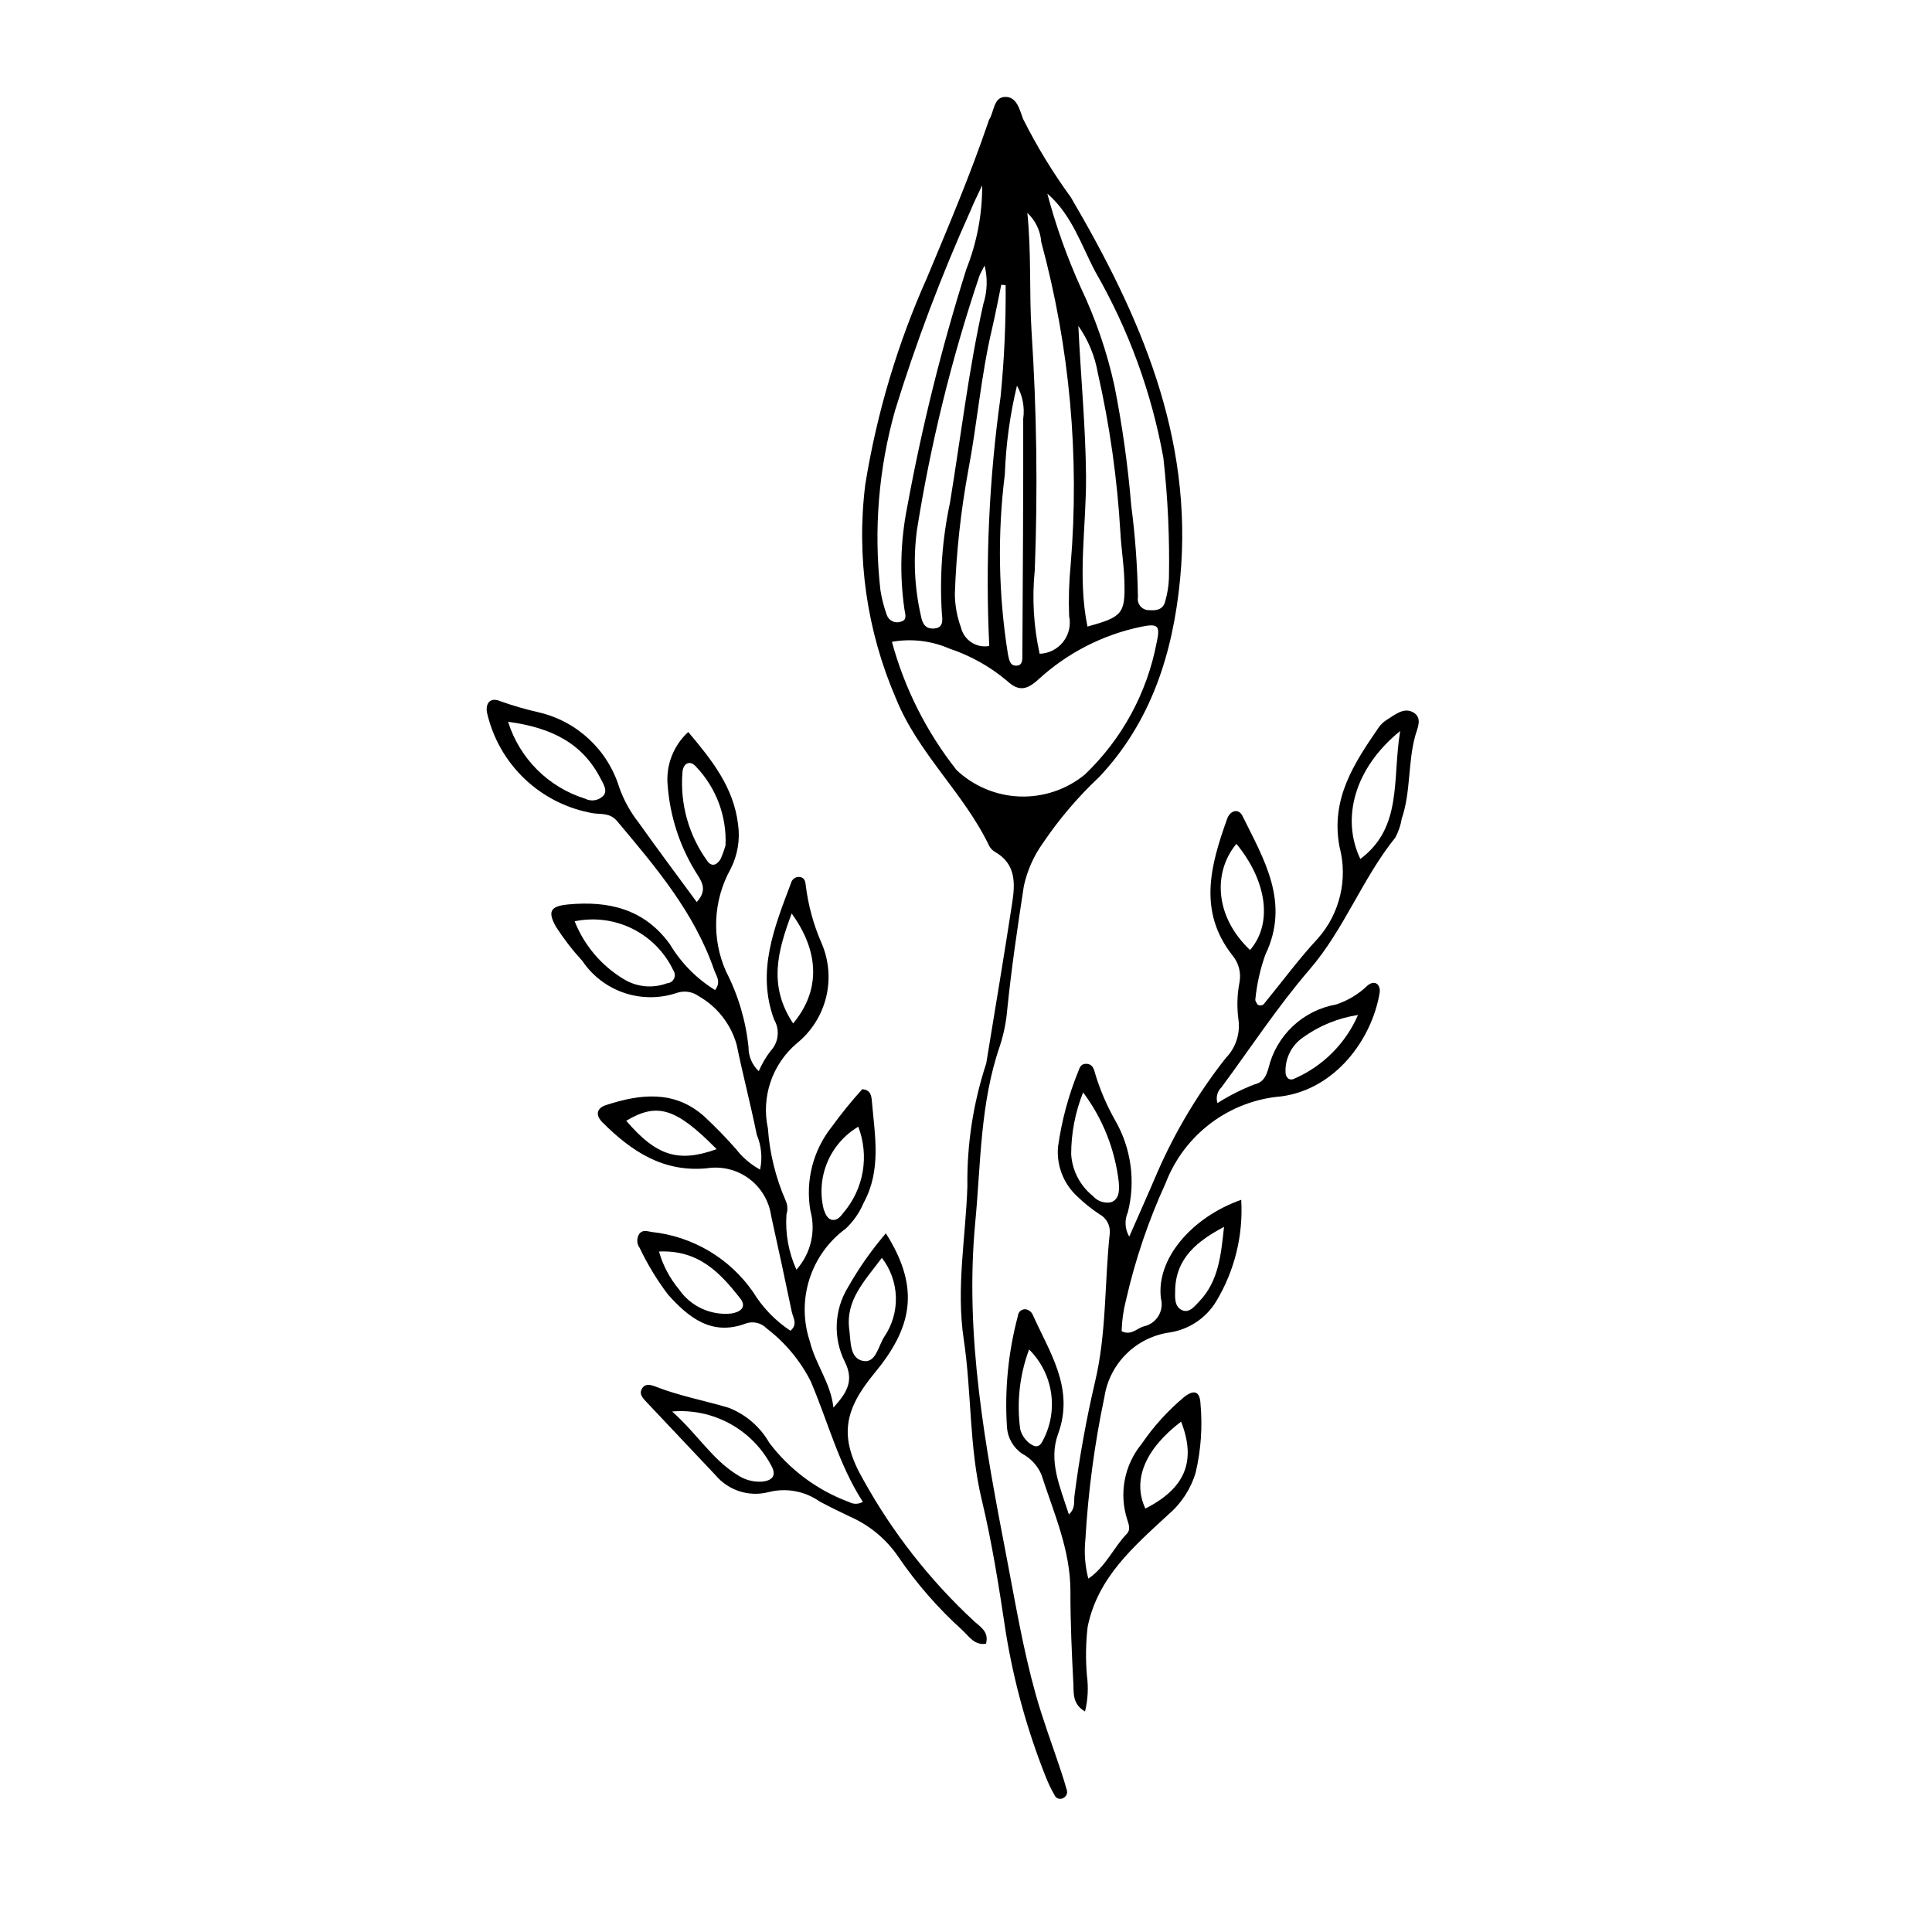 <?xml version="1.0" encoding="UTF-8"?>
<!-- The Best Svg Icon site in the world: iconSvg.co, Visit us! https://iconsvg.co -->
<svg fill="#000000" width="800px" height="800px" version="1.1" viewBox="144 144 512 512" xmlns="http://www.w3.org/2000/svg">
 <g>
  <path d="m405.36 425.83c2.363-14.5 4.742-28.566 6.902-42.664 0.781-5.09 0.949-10.215-4.492-13.352-0.676-0.375-1.234-0.934-1.605-1.609-6.695-14.023-18.844-24.461-24.758-39.176-7.699-17.82-10.496-37.379-8.098-56.645 3.051-18.879 8.543-37.281 16.34-54.746 5.688-13.625 11.461-27.23 16.23-41.223 0.059-0.246 0.145-0.488 0.258-0.719 1.309-2.074 1.18-5.762 3.992-5.996 3.367-0.285 4.086 3.461 5 5.824v0.004c3.644 7.258 7.883 14.207 12.668 20.773 18.27 31.191 32.516 63.445 28.961 100.97-1.879 19.836-7.691 38.055-21.484 52.668-5.606 5.258-10.602 11.133-14.902 17.504-2.441 3.41-4.156 7.289-5.043 11.387-1.664 10.832-3.273 21.656-4.383 32.559v0.004c-0.27 3.305-0.922 6.57-1.945 9.727-5.273 15.18-5.051 31.098-6.543 46.777-2.856 30.043 2.629 59.332 8.262 88.594 2.356 12.234 4.394 24.551 7.762 36.559 1.922 6.852 4.445 13.527 6.684 20.289 0.559 1.684 1.09 3.379 1.562 5.086h0.008c0.215 0.766-0.117 1.578-0.805 1.977-0.414 0.305-0.949 0.395-1.441 0.246-0.496-0.148-0.891-0.52-1.07-1.004-0.879-1.543-1.648-3.148-2.301-4.801-4.891-12.309-8.43-25.113-10.559-38.188-1.777-11.828-3.617-23.656-6.41-35.305-3.344-13.961-2.641-28.375-4.754-42.457-2.035-13.57 0.516-26.926 0.969-40.375h0.004c-0.164-11.098 1.523-22.145 4.992-32.691zm-24.992-111.74c3.363 12.371 9.195 23.934 17.141 33.992 4.555 4.293 10.516 6.777 16.77 6.996 6.254 0.215 12.375-1.852 17.215-5.816 9.836-9.391 16.492-21.617 19.031-34.977 1.008-4.473 0.348-5.098-4.012-4.211v0.004c-10.242 2.106-19.715 6.965-27.406 14.051-3.066 2.769-5.188 3.117-8.242 0.301v-0.004c-4.484-3.777-9.645-6.672-15.207-8.52-4.805-2.102-10.125-2.734-15.289-1.816zm39.148 3.168c2.445-0.082 4.731-1.242 6.238-3.168 1.512-1.93 2.086-4.426 1.578-6.82-0.176-4.566-0.039-9.141 0.414-13.688 2.375-28.727-0.266-57.648-7.809-85.465-0.207-2.941-1.523-5.695-3.68-7.707 1.109 11.109 0.469 21.285 1.113 31.379v0.004c1.375 21.07 1.66 42.199 0.855 63.297-0.75 7.41-0.312 14.895 1.289 22.168zm2.035-121.95c2.258 8.531 5.223 16.859 8.863 24.895 3.938 8.289 6.926 16.992 8.902 25.953 2.086 10.48 3.578 21.074 4.465 31.727 1.055 8.062 1.648 16.18 1.781 24.312-0.16 0.898 0.094 1.82 0.699 2.504 0.602 0.684 1.484 1.051 2.394 1 1.953 0.16 3.644-0.223 4.148-2.391 0.566-1.957 0.895-3.981 0.977-6.019 0.211-10.684-0.285-21.371-1.48-31.992-3.129-17.316-9.215-33.969-17.992-49.227-3.797-7.125-6.207-15.105-12.758-20.762zm-17.266-2.184c-1.043 2.246-2.188 4.453-3.109 6.75-7.734 17.188-14.402 34.832-19.961 52.844-4.371 15.473-5.699 31.645-3.902 47.625 0.352 2.262 0.918 4.484 1.695 6.637 0.258 0.738 0.805 1.34 1.512 1.672 0.711 0.328 1.52 0.359 2.254 0.086 1.66-0.418 1.156-1.883 0.93-3.141l-0.004-0.004c-1.324-9.086-1.074-18.332 0.738-27.332 3.91-21.305 9.145-42.344 15.676-62.996 2.793-7.047 4.211-14.562 4.172-22.141zm25.488 37.227c0.625 13.395 1.918 26.531 2.035 39.738 0.117 13.266-2.328 26.598 0.375 39.953 9.285-2.543 10.043-3.394 9.793-12.082-0.125-4.305-0.836-8.59-1.062-12.898l-0.004 0.004c-0.828-14.215-2.824-28.332-5.977-42.219-0.785-4.492-2.551-8.758-5.164-12.496zm-24.844-15.988c-0.727 1.449-1.141 2.09-1.387 2.785v0.004c-7.379 21.926-12.91 44.43-16.539 67.277-1.016 7.574-0.664 15.266 1.039 22.715 0.359 1.957 1.055 3.484 3.281 3.426 2.594-0.07 2.508-1.898 2.293-3.805-0.648-9.906 0.07-19.852 2.141-29.559 2.883-17.551 4.953-35.246 8.832-52.633v0.004c1.059-3.309 1.176-6.844 0.34-10.215zm5.578 5.223-1.16-0.137c-0.816 3.926-1.551 7.875-2.469 11.777-2.922 12.391-3.918 25.105-6.301 37.574-1.977 10.75-3.152 21.629-3.531 32.555 0.02 3.047 0.57 6.07 1.621 8.934 0.797 3.367 4.094 5.523 7.496 4.902-1.062-22.094-0.055-44.238 3.012-66.145 0.965-9.789 1.41-19.625 1.332-29.461zm3 26.617c-1.852 7.688-2.93 15.543-3.211 23.445-1.98 15.852-1.707 31.902 0.809 47.676 0.332 1.609 0.566 3.277 2.477 3.066 1.512-0.168 1.352-1.867 1.359-3.09 0.109-20.77 0.266-41.535 0.219-62.301l-0.004-0.004c0.441-3.031-0.141-6.125-1.648-8.793z"/>
  <path d="m405.3 579.6c-3.023 0.512-4.492-1.938-6.215-3.539-6.434-5.805-12.156-12.355-17.043-19.516-3.152-4.629-7.535-8.289-12.66-10.559-2.754-1.32-5.512-2.641-8.199-4.094h0.004c-3.949-2.766-8.91-3.66-13.578-2.449-5.109 1.301-10.516-0.422-13.93-4.441-6.125-6.477-12.242-12.957-18.352-19.445-0.844-0.902-1.945-1.969-1.324-3.305 0.883-1.91 2.695-1.191 3.984-0.691 6.203 2.402 12.742 3.606 19.078 5.5v-0.004c4.57 1.773 8.391 5.066 10.82 9.324 5.41 7.144 12.754 12.59 21.16 15.688 1.133 0.617 2.504 0.59 3.613-0.062-6.402-9.906-9.246-21.312-13.84-32.004-2.789-5.469-6.769-10.238-11.652-13.961-1.453-1.512-3.672-2.008-5.629-1.262-9.043 3.367-15.199-1.777-20.516-7.715v0.004c-2.918-3.859-5.43-8.004-7.508-12.371-0.773-1.055-0.84-2.473-0.168-3.594 0.922-1.379 2.254-0.77 3.453-0.602h0.004c10.801 1.164 20.566 6.957 26.766 15.883 2.512 4.109 5.891 7.621 9.906 10.281 2.027-1.715 0.676-3.461 0.344-5.062-1.762-8.473-3.582-16.938-5.457-25.387-0.559-3.945-2.676-7.5-5.879-9.871s-7.223-3.356-11.156-2.738c-11.586 1.113-19.973-4.5-27.617-12.117-2.106-2.098-1.477-3.863 0.895-4.637 9.043-2.941 18.051-4.035 25.949 2.934 2.981 2.766 5.816 5.68 8.5 8.73 1.73 2.231 3.898 4.082 6.375 5.438 0.66-3.094 0.355-6.312-0.871-9.227-1.617-7.984-3.691-15.875-5.332-23.855-1.531-5.457-5.152-10.086-10.074-12.887-1.695-1.215-3.875-1.527-5.84-0.84-4.516 1.512-9.402 1.5-13.914-0.031-4.508-1.527-8.391-4.496-11.055-8.445-2.582-2.812-4.922-5.844-6.996-9.051-2.25-4.019-1.57-5.477 3.168-5.926 10.719-1.02 20.25 1.156 27.023 10.555v0.004c2.953 4.941 7.059 9.102 11.965 12.117 1.699-2.215 0.289-3.762-0.254-5.336-5.277-15.289-15.539-27.32-25.711-39.43-1.809-2.152-3.996-1.785-6.215-2.059-6.832-1.145-13.172-4.297-18.207-9.059-5.035-4.758-8.539-10.914-10.062-17.672-0.438-2.582 0.996-4.062 3.488-3.008 3.352 1.199 6.773 2.195 10.246 2.977 10.172 2.371 18.309 9.984 21.348 19.977 1.207 3.348 2.945 6.481 5.141 9.277 4.977 7.016 10.141 13.895 15.363 21.012 3.215-3.492 1.004-5.832-0.535-8.395h0.004c-4.086-6.789-6.535-14.438-7.156-22.34-0.566-5.367 1.453-10.684 5.441-14.32 6.242 7.406 12.008 14.59 13.199 24.465 0.582 4.062-0.117 8.207-1.992 11.859-4.629 8.344-5.078 18.383-1.207 27.105 3.234 6.273 5.262 13.098 5.973 20.117-0.02 2.398 0.965 4.695 2.715 6.336 0.805-1.883 1.84-3.66 3.078-5.293 2.172-2.25 2.578-5.672 0.992-8.371-4.738-12.801 0.082-24.516 4.488-36.23 0.27-1.023 1.25-1.695 2.301-1.574 1.305 0.176 1.508 1.246 1.598 2.242 0.648 5.316 2.074 10.512 4.238 15.414 1.922 4.527 2.316 9.555 1.125 14.324-1.195 4.773-3.91 9.023-7.738 12.109-3.203 2.711-5.609 6.242-6.957 10.215-1.352 3.973-1.594 8.238-0.703 12.336 0.465 6.602 2.059 13.07 4.707 19.133 0.52 1.141 0.594 2.434 0.211 3.625-0.355 5.039 0.551 10.082 2.637 14.68 3.812-4.25 5.207-10.145 3.703-15.652-1.371-7.926 0.723-16.059 5.75-22.332 2.488-3.422 5.156-6.711 7.996-9.848 2.246 0.168 2.43 1.766 2.555 3.25 0.777 9.086 2.562 18.203-2.219 26.922h0.004c-1.09 2.57-2.707 4.887-4.746 6.797-4.535 3.332-7.898 8.016-9.602 13.383-1.703 5.363-1.664 11.133 0.117 16.469 1.461 6.043 5.555 11.055 6.246 17.551 3.43-3.793 5.606-6.977 3.031-12.125-3.16-6.289-2.844-13.766 0.836-19.77 2.875-5.074 6.234-9.855 10.031-14.281 9.449 14.867 6.676 25.312-3.023 37.059-8.152 9.875-9.426 16.969-2.992 28.18l0.004 0.004c7.766 14.051 17.734 26.77 29.523 37.668 1.598 1.438 3.856 2.699 3.027 5.84zm-109.01-191.45c2.516 6.34 7.027 11.688 12.852 15.234 3.477 2.199 7.785 2.641 11.637 1.188 0.785-0.035 1.484-0.496 1.832-1.199 0.348-0.699 0.289-1.535-0.152-2.18-2.269-4.793-6.082-8.688-10.828-11.051-4.746-2.367-10.148-3.066-15.34-1.992zm-17.641-52.871c3.051 9.734 10.684 17.352 20.422 20.383 1.652 0.852 3.672 0.488 4.922-0.887 1.004-1.371-0.066-2.938-0.73-4.254-4.789-9.473-12.973-13.68-24.613-15.242zm99.051 142.06c-4.551 6.156-9.68 11.184-8.629 19.047 0.418 3.137 0.062 7.648 3.719 8.289 3.324 0.582 3.961-3.938 5.527-6.375v-0.004c2.125-3.109 3.211-6.812 3.098-10.578-0.109-3.766-1.41-7.398-3.715-10.379zm-55.582 40.719c6.731 6.012 10.559 12.625 17.145 16.719v-0.004c1.895 1.324 4.168 1.988 6.477 1.887 3.184-0.242 4.129-1.793 2.535-4.488-2.516-4.641-6.328-8.449-10.973-10.957-4.644-2.504-9.922-3.602-15.184-3.156zm-3.488-42.391h0.004c1.047 3.676 2.856 7.09 5.305 10.023 1.52 2.219 3.609 3.981 6.051 5.109 2.438 1.125 5.137 1.574 7.809 1.297 2.148-0.328 4.309-1.559 2.328-4.066-5.246-6.648-10.902-12.84-21.492-12.363zm17.637-107.64h0.004c0.348-7.719-2.473-15.242-7.801-20.836-1.641-1.895-3.438-0.879-3.609 1.426v0.004c-0.691 8.402 1.656 16.77 6.617 23.59 1.203 1.691 2.668 0.922 3.531-0.664 0.5-1.145 0.922-2.316 1.262-3.519zm17.918 47.191c7.25-8.664 7.031-18.918-0.387-29.137-3.66 9.84-6.305 19.102 0.391 29.137zm17.262 27.367 0.004 0.004c-3.68 2.184-6.555 5.496-8.207 9.445-1.648 3.949-1.98 8.324-0.949 12.477 0.438 1.191 0.973 2.594 2.309 2.773 1.293 0.172 2.191-0.914 2.977-1.98h0.004c2.621-3.094 4.363-6.832 5.043-10.828 0.68-3.996 0.273-8.102-1.176-11.887zm-37.531 5.953c-10.777-10.949-15.73-12.434-23.957-7.523 7.949 9.281 13.758 11.188 23.957 7.523z"/>
  <path d="m466.63 436.33c3.109-1.969 6.406-3.633 9.836-4.961 2.316-0.527 3.102-2.203 3.699-4.316 1.023-4.25 3.262-8.105 6.445-11.102 3.18-2.992 7.168-4.992 11.473-5.75 3.148-1.035 6.019-2.777 8.395-5.09 0.871-0.668 1.91-0.988 2.711-0.121v-0.004c0.41 0.602 0.566 1.34 0.438 2.059-2.016 12.301-11.684 25.605-26.09 27.508-6.746 0.559-13.199 3.008-18.613 7.066-5.418 4.062-9.578 9.566-12.008 15.887-4.566 9.969-8.094 20.383-10.523 31.074-0.695 2.684-1.082 5.434-1.148 8.203 2.481 1.23 3.977-0.707 5.801-1.266 1.629-0.324 3.047-1.309 3.918-2.719 0.871-1.406 1.121-3.117 0.688-4.715-1.301-10.488 8.18-21.504 21.281-26.121v-0.004c0.562 9.441-1.754 18.832-6.637 26.93-2.688 4.426-7.191 7.438-12.309 8.227-4.332 0.605-8.359 2.594-11.473 5.664-3.117 3.074-5.16 7.066-5.828 11.395-2.629 12.465-4.316 25.113-5.051 37.832-0.359 3.469-0.098 6.977 0.781 10.352 4.617-3.137 6.668-8.238 10.25-11.945 0.953-0.984 0.512-2.348 0.09-3.609v-0.004c-2.266-6.906-0.844-14.496 3.766-20.117 3.156-4.637 6.938-8.816 11.238-12.414 2.711-2.16 4.227-1.52 4.379 1.723v-0.004c0.562 6.106 0.133 12.258-1.27 18.227-1.289 4.363-3.828 8.254-7.301 11.199-9.051 8.379-18.68 16.586-21.332 29.715-0.5 4.293-0.566 8.629-0.191 12.938 0.426 3.168 0.258 6.387-0.508 9.492-3.394-1.961-2.965-4.926-3.09-7.375-0.414-8.137-0.793-16.289-0.773-24.43 0.023-11-4.422-20.816-7.684-30.949v-0.004c-1.012-2.379-2.809-4.332-5.094-5.543-2.363-1.598-3.856-4.199-4.043-7.047-0.645-9.922 0.336-19.887 2.902-29.492 0.035-0.516 0.281-0.996 0.68-1.324 0.402-0.332 0.918-0.48 1.43-0.422 0.73 0.148 1.363 0.605 1.734 1.25 4.473 10.102 11.25 19.613 6.805 31.777-2.606 7.137 0.465 13.898 2.856 21.34 1.812-1.633 1.281-3.453 1.48-4.941l0.004 0.004c1.297-10.117 3.109-20.16 5.426-30.09 3.109-12.996 2.512-26.348 3.934-39.508 0.172-2.074-0.91-4.055-2.75-5.031-2.125-1.402-4.113-3-5.938-4.777-3.617-3.359-5.473-8.207-5.027-13.125 0.953-6.824 2.742-13.504 5.336-19.887 0.355-0.918 0.633-1.973 1.918-2.059 1.652-0.109 2.219 1.09 2.5 2.324v-0.004c1.301 4.398 3.102 8.633 5.363 12.621 4.258 7.371 5.473 16.109 3.391 24.363-0.938 2.094-0.805 4.516 0.363 6.492 2.641-6.023 5.148-11.625 7.555-17.27v-0.004c4.711-10.734 10.766-20.832 18.016-30.047 2.672-2.727 3.91-6.547 3.352-10.32-0.43-3.269-0.328-6.586 0.305-9.82 0.453-2.527-0.238-5.125-1.895-7.086-9.215-11.738-5.75-23.992-1.371-36.227 0.77-2.144 3.008-2.809 4.027-0.746 5.727 11.59 12.711 22.973 6.082 36.801l-0.004-0.004c-1.363 3.836-2.254 7.82-2.652 11.871-0.078 0.387 0.355 0.879 0.555 1.316 0.301 0.23 0.688 0.32 1.059 0.242s0.691-0.312 0.875-0.645c4.684-5.711 9.07-11.691 14.09-17.086 5.852-6.637 8-15.766 5.719-24.316-2.375-12.734 3.871-22.094 10.395-31.598 0.594-0.836 1.352-1.539 2.227-2.074 2.129-1.316 4.441-3.359 6.953-1.902 2.547 1.48 1.023 4.238 0.477 6.273-1.938 7.172-1.141 14.766-3.539 21.844h-0.004c-0.289 1.754-0.859 3.449-1.691 5.019-8.777 10.883-13.523 24.289-22.75 34.996-8.453 9.809-15.598 20.75-23.32 31.188-1.133 1.078-1.555 2.707-1.086 4.203zm48.426-98.594c-12.02 9.703-15.727 23.066-10.551 33.906 11.25-8.457 8.418-21 10.555-33.91zm-84.02 95.762c-2.082 5.207-3.156 10.762-3.164 16.367 0.266 4.344 2.356 8.371 5.754 11.09 1.191 1.371 3.019 2.004 4.801 1.656 2.324-0.855 2.188-3.258 2.07-5.188h0.004c-0.965-8.676-4.231-16.938-9.465-23.926zm40.625-65.871c-6.125 7.34-5.918 19.094 3.613 28.141 6.332-7.367 4.098-18.801-3.613-28.141zm-14.656 153.12c-9.59 7.297-12.977 15.539-9.469 23.039 10.578-5.375 13.539-12.582 9.469-23.039zm11.375-51.617c-6.938 3.707-12.793 8.164-12.953 16.84-0.035 1.969-0.219 4.394 1.93 5.277 1.863 0.766 3.242-1.098 4.41-2.305 5.227-5.406 5.82-12.523 6.613-19.812zm-51.664 32.496h0.004c-2.519 6.754-3.324 14.031-2.344 21.172 0.402 1.477 1.273 2.777 2.484 3.711 1.418 1.035 2.559 1.246 3.512-0.758 2.066-3.883 2.824-8.324 2.164-12.668-0.656-4.344-2.699-8.363-5.816-11.457zm87.168-88.645c-5.269 0.801-10.27 2.844-14.59 5.961-2.969 2.039-4.703 5.438-4.621 9.035-0.043 1.586 1.016 2.559 2.391 1.859h-0.004c7.535-3.293 13.547-9.316 16.824-16.855z"/>
 </g>
</svg>